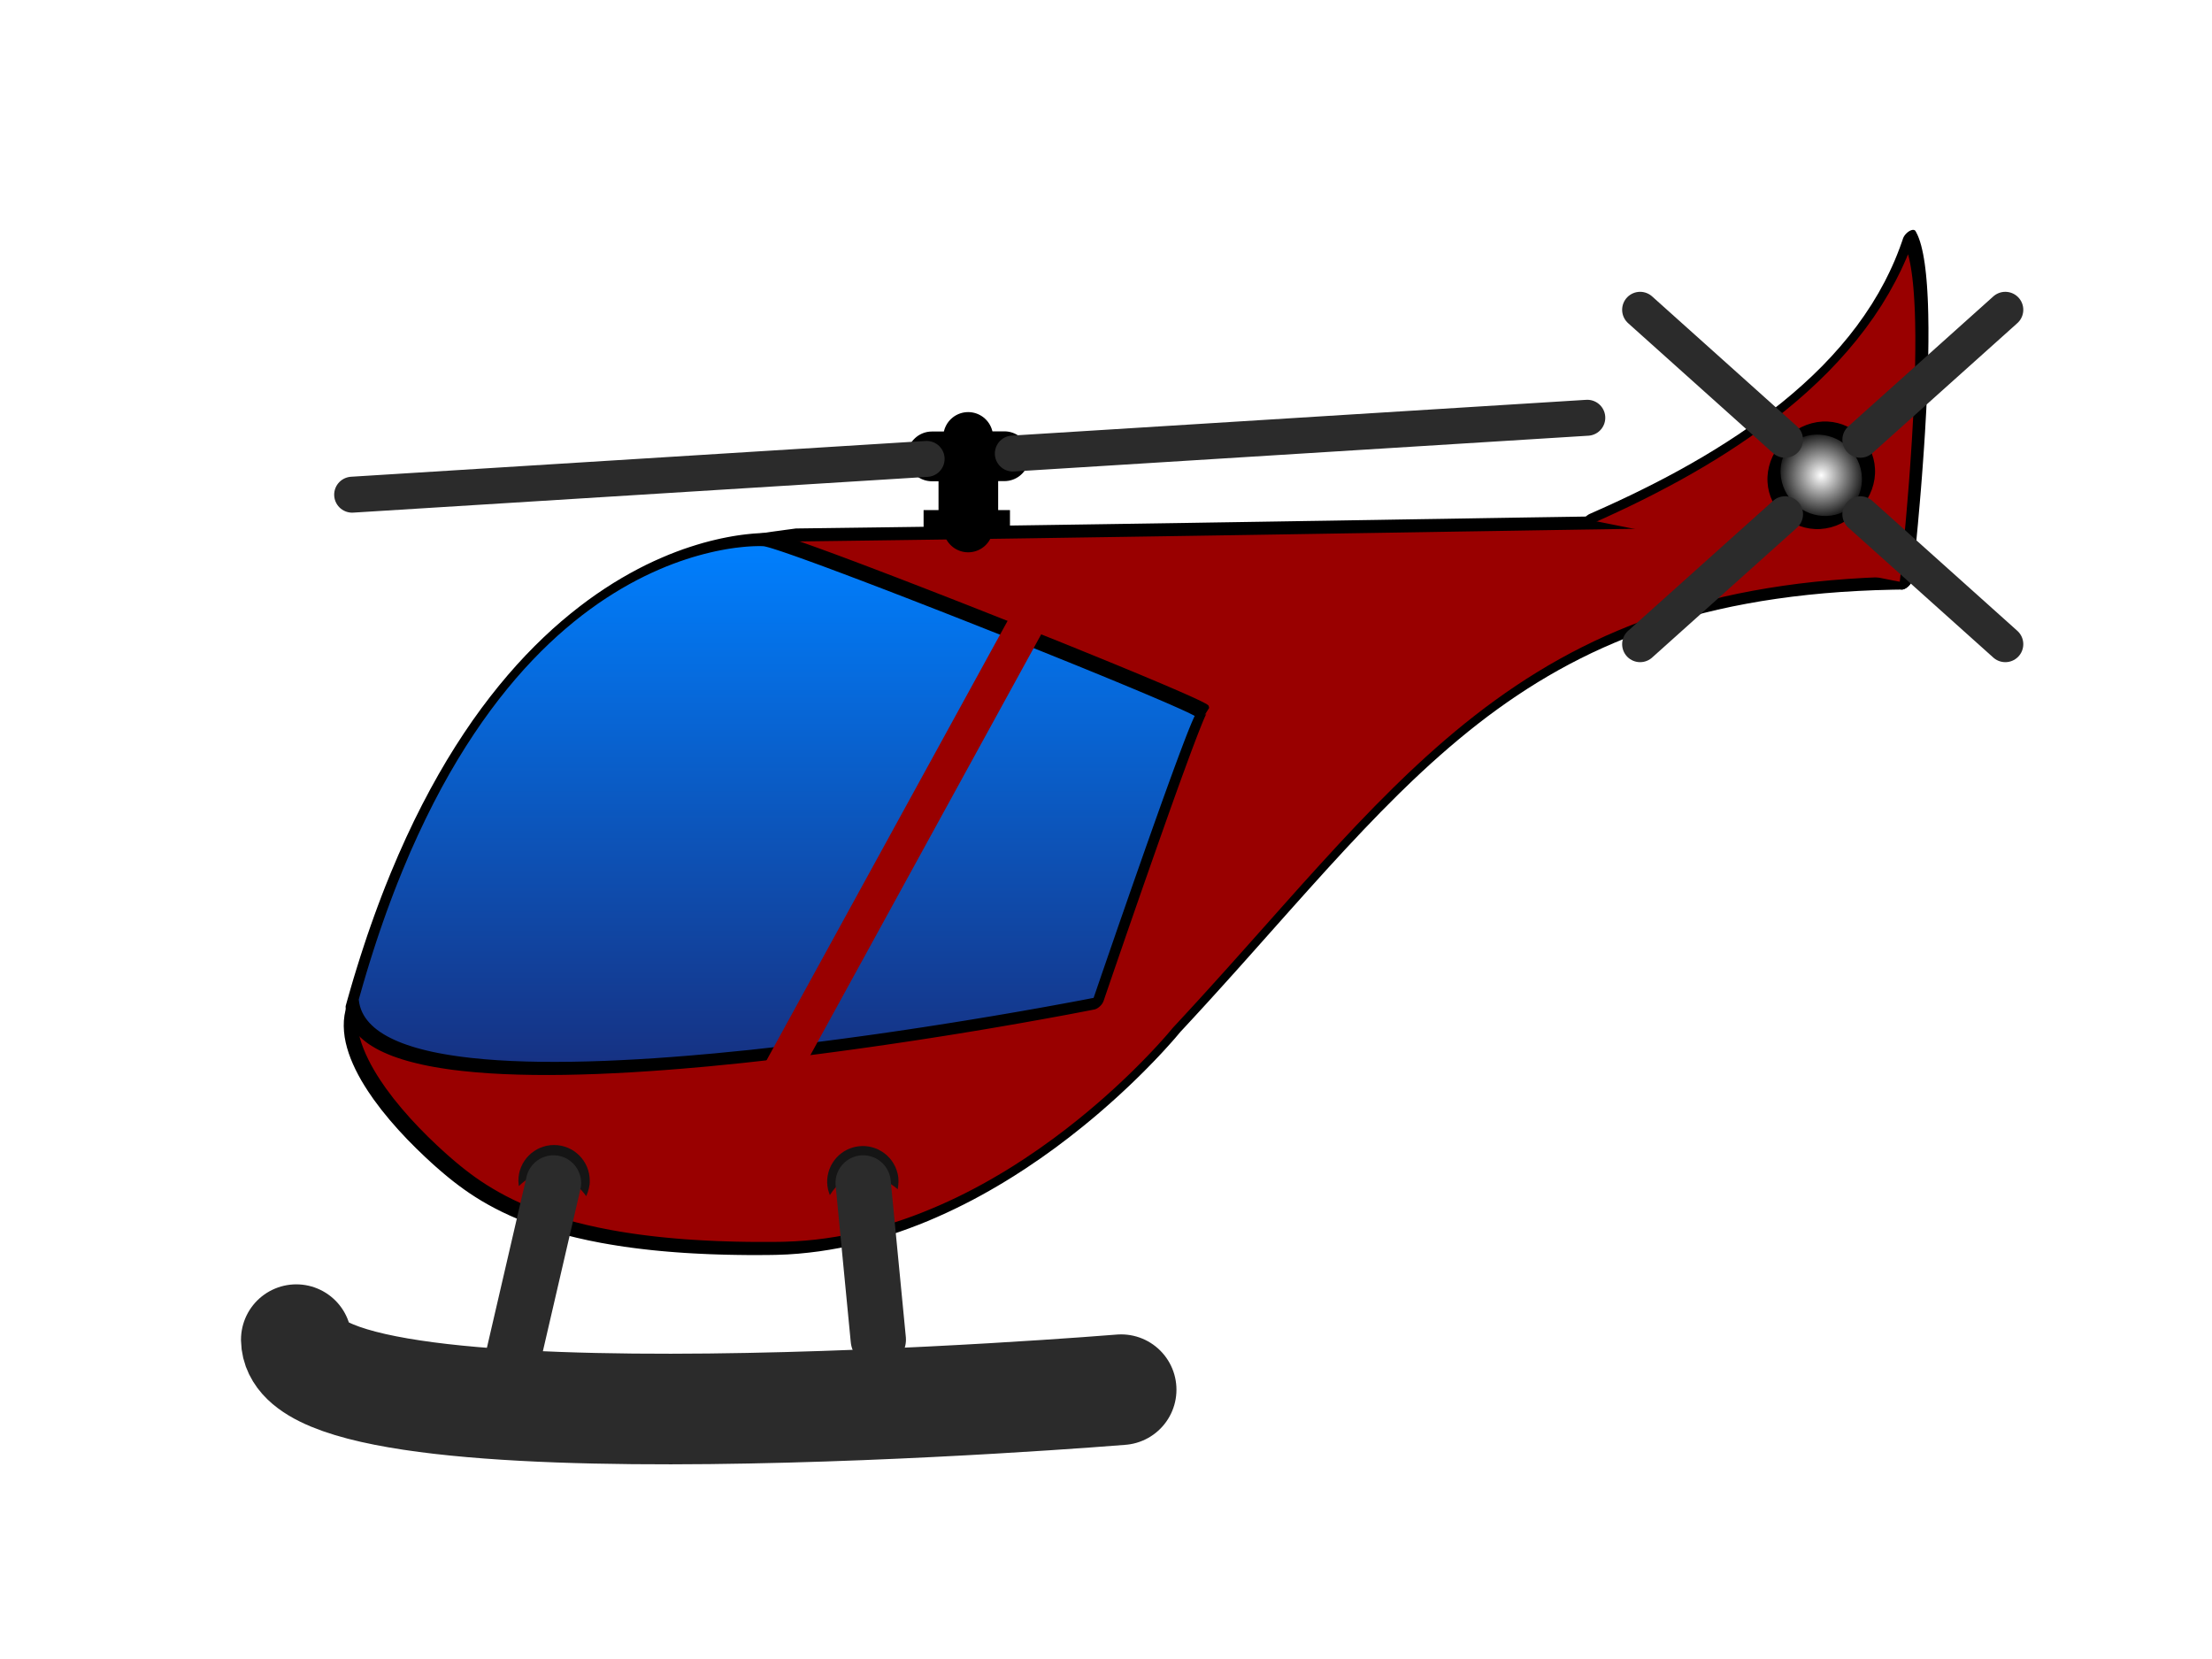 <?xml version="1.0" encoding="UTF-8" standalone="no"?>
<svg
    xmlns:inkscape="http://www.inkscape.org/namespaces/inkscape"
    xmlns:rdf="http://www.w3.org/1999/02/22-rdf-syntax-ns#"
    xmlns="http://www.w3.org/2000/svg"
    xmlns:dc="http://purl.org/dc/elements/1.1/"
    xmlns:ns1="http://sozi.baierouge.fr"
    xmlns:cc="http://web.resource.org/cc/"
    xmlns:xlink="http://www.w3.org/1999/xlink"
    xmlns:sodipodi="http://sodipodi.sourceforge.net/DTD/sodipodi-0.dtd"
    version="1.1"
    y="0"
    x="0"
    viewBox="0 0 800 600"
  >
  <g
      id="Background"
    >
    <rect
        y="0"
        x="0"
        height="600"
        fill="#FFFFFF"
        width="800"
    />
  </g
  >
  <g
      id="Layer_1"
    >
    <g
      >
      <path
          d="m690.5 188.5c1-2-189.74 2.29-404 5-30.48 4.36-112 9-159 170-5.37 18.4 17 43 33 57s41.87 31.95 120 31c82-1 145-79 145-79 83-89 123-160 263.75-161.65 0 0 0.25-20.35 1.25-22.35z"
          fill="#990000"
      />
      <path
          d="m692.84 186.77l-0.02-0.05-0.74-0.66-0.71-0.12-0.85-0.08-1.09-0.06-1.33-0.05-1.59-0.04-1.84-0.04-2.08-0.02-2.33-0.02-2.58-0.01-2.81-0.01-3.05 0.01-3.28 0.01-3.52 0.02-3.73 0.02-3.96 0.03-4.17 0.04-4.38 0.04-4.6 0.05-4.8 0.05-5.01 0.06-5.2 0.07-5.39 0.07-5.59 0.08-5.77 0.08-5.96 0.08-6.13 0.09-6.31 0.09-6.48 0.1-6.64 0.1-6.81 0.11-6.97 0.11-7.13 0.11-7.27 0.11-7.43 0.12-7.57 0.12-7.71 0.13-7.85 0.13-7.98 0.12-8.1 0.13-8.24 0.14-8.35 0.13-8.47 0.14-8.58 0.13-8.7 0.14-8.8 0.14-8.9 0.14-9 0.14-9.09 0.15-9.18 0.14-9.27 0.14-9.36 0.14-9.43 0.14-14.28 0.21-19.29 0.28-19.53 0.28-19.75 0.27-19.93 0.26-10.03 0.13c-0.07 0-0.14 0.01-0.22 0.02l-0.72 0.1-1.5 0.2-1.57 0.21-1.64 0.23-1.72 0.23-1.79 0.25-1.85 0.28-1.92 0.29-1.98 0.33-2.04 0.35-2.11 0.4-2.16 0.43-2.21 0.47-2.27 0.52-2.32 0.57-2.37 0.62-2.42 0.68-2.46 0.74-2.51 0.81-2.55 0.87-2.59 0.95-2.63 1.03-2.67 1.1-2.7 1.19-2.74 1.28-2.76 1.37-2.8 1.47-2.82 1.56-2.85 1.67-2.87 1.78-2.89 1.89-2.91 2-2.93 2.12-2.93 2.25-2.95 2.37-2.96 2.49-2.96 2.63-2.96 2.76-2.96 2.9-2.96 3.04-2.95 3.19-2.94 3.33-2.93 3.47-2.92 3.63-2.9 3.78-2.89 3.94-2.86 4.1-2.84 4.26-2.82 4.43-2.8 4.6-2.77 4.77-2.73 4.95-2.71 5.13-2.68 5.32-2.65 5.5-2.6 5.69-2.58 5.89-2.53 6.09-2.49 6.29-2.45 6.5-2.41 6.71-2.36 6.92-2.32 7.14-2.26 7.36-1.12 3.77c-0.01 0.03-0.01 0.05-0.02 0.07l-0.23 0.87-0.38 1.92-0.22 1.96-0.05 1.96 0.1 1.96 0.23 1.96 0.37 1.96 0.5 1.97 0.61 1.97 0.72 1.97 0.83 1.98 0.92 1.97 1.01 1.97 1.09 1.96 1.18 1.95 1.24 1.94 1.98 2.89 2.84 3.79 3.01 3.69 3.14 3.58 3.21 3.44 3.24 3.27 3.21 3.09 2.36 2.18 1.54 1.38 0.76 0.66c0 0.01 0.01 0.01 0.01 0.01l0.75 0.66 1.57 1.33 1.64 1.36 1.72 1.37 1.81 1.38 1.9 1.39 2 1.39 2.11 1.38 2.23 1.38 2.36 1.36 2.48 1.34 2.63 1.33 2.78 1.3 2.93 1.27 3.09 1.24 3.27 1.19 3.44 1.16 3.63 1.11 3.82 1.06 4.03 1 4.24 0.95 4.45 0.88 3.49 0.61 2.4 0.39 2.45 0.38 2.51 0.35 2.58 0.33 2.63 0.31 2.7 0.3 2.76 0.27 2.83 0.25 2.89 0.23 2.96 0.21 3.02 0.18 3.1 0.16 3.16 0.14 3.23 0.11 3.31 0.09 3.37 0.06 3.45 0.04 3.52 0.01 3.6-0.02 1.83-0.02h0.02l1.91-0.04 3.86-0.15 3.83-0.27 3.81-0.38 3.77-0.47 3.75-0.58 3.71-0.66 3.68-0.76 3.64-0.85 3.61-0.93 3.58-1.02 3.54-1.09 3.49-1.16 3.46-1.24 3.42-1.3 3.38-1.36 3.33-1.43 3.29-1.48 3.24-1.53 3.2-1.58 3.15-1.62 3.1-1.67 3.04-1.7 3-1.74 2.95-1.77 2.89-1.79 4.23-2.73 5.44-3.69 5.22-3.74 4.98-3.76 4.73-3.74 3.39-2.78 2.18-1.84 2.1-1.81 2.04-1.79 1.96-1.75 1.9-1.73 1.82-1.69 1.76-1.65 1.68-1.61 1.6-1.56 1.54-1.52 1.45-1.46 1.38-1.41 1.3-1.34 1.22-1.28 1.15-1.22 1.06-1.14 0.98-1.08 0.9-0.99 0.81-0.91 0.73-0.83 0.65-0.73 0.55-0.65 0.47-0.55 0.38-0.46 0.3-0.35 0.2-0.24 0.11-0.13 0.02-0.04-0.26 0.3 1.94-2.08 3.84-4.16 3.79-4.13 3.73-4.11 3.68-4.07 3.63-4.03 5.35-5.99 6.99-7.86 6.85-7.7 6.74-7.53 6.64-7.35 6.58-7.16 6.54-6.97 6.52-6.76 6.53-6.54 4.91-4.75 3.28-3.08 3.31-3.04 3.34-2.98 3.35-2.92 3.39-2.86 3.41-2.8 3.45-2.73 3.48-2.67 3.53-2.6 3.57-2.54 3.62-2.47 3.68-2.41 3.73-2.34 3.79-2.27 3.85-2.2 3.92-2.13 4-2.06 4.06-1.99 4.15-1.91 4.23-1.84 4.32-1.77 4.4-1.69 4.5-1.61 4.59-1.53 4.7-1.45 4.79-1.36 4.91-1.29 5.01-1.2 5.12-1.11 5.24-1.02 5.36-0.94 5.48-0.84 5.61-0.76 5.73-0.66 5.87-0.57 6-0.47 6.14-0.37 6.28-0.28 6.43-0.18 3.26-0.05c1.06-0.01 2.54-1.09 3.31-2.4 0.3-0.49 0.46-0.97 0.46-1.37v-0.02-0.11l0.01-0.22v-0.33l0.01-0.42 0.01-0.5 0.01-0.91 0.03-1.45 0.04-1.67 0.05-1.83 0.06-1.94 0.11-2.99 0.13-2.91 0.11-1.79 0.12-1.62 0.1-1.04 0.07-0.6 0.07-0.52 0.07-0.42 0.07-0.28 0.03-0.09-0.07 0.23c0.55-1.29 0.04-2.11-1.15-1.84-1.18 0.27-2.59 1.52-3.15 2.8l-0.17 0.44-0.14 0.5-0.11 0.49-0.09 0.54-0.08 0.61-0.08 0.67-0.1 1.11-0.13 1.67-0.11 1.83-0.13 2.95-0.11 3.01-0.06 1.95-0.05 1.85-0.04 1.67-0.03 1.46-0.02 0.91v0.51l-0.01 0.42-0.01 0.33v0.22 0.12 0.02l3.77-3.78-3.3 0.05-6.48 0.18-6.34 0.28-6.2 0.38-6.06 0.48-5.94 0.57-5.81 0.67-5.68 0.77-5.56 0.86-5.45 0.95-5.33 1.04-5.22 1.13-5.12 1.23-5.01 1.31-4.91 1.4-4.82 1.49-4.72 1.58-4.63 1.66-4.54 1.74-4.46 1.83-4.38 1.9-4.3 1.99-4.23 2.07-4.15 2.14-4.09 2.23-4.02 2.29-3.95 2.38-3.9 2.44-3.83 2.52-3.79 2.58-3.73 2.66-3.68 2.71-3.63 2.79-3.59 2.84-3.55 2.91-3.51 2.97-3.48 3.03-3.45 3.08-3.41 3.14-3.41 3.2-5.06 4.9-6.67 6.68-6.64 6.88-6.62 7.06-6.64 7.24-6.69 7.39-6.75 7.56-6.85 7.7-6.98 7.83-5.33 5.97-3.61 4.01-3.65 4.04-3.7 4.07-3.76 4.1-3.81 4.13-1.94 2.09c-0.09 0.09-0.18 0.19-0.26 0.3v-0.01l-0.07 0.09-0.17 0.2-0.25 0.31-0.34 0.4-0.43 0.5-0.51 0.6-0.6 0.69-0.68 0.77-0.77 0.86-0.85 0.93-0.92 1.02-1.01 1.08-1.09 1.16-1.16 1.22-1.24 1.28-1.32 1.34-1.39 1.4-1.46 1.45-1.54 1.5-1.61 1.54-1.68 1.58-1.74 1.62-1.82 1.65-1.88 1.69-1.95 1.71-2.02 1.73-2.07 1.75-3.22 2.65-4.53 3.58-4.77 3.6-5 3.59-5.24 3.56-4.08 2.64-2.77 1.72-2.83 1.69-2.87 1.67-2.93 1.64-2.97 1.6-3.02 1.56-3.07 1.52-3.12 1.47-3.16 1.42-3.21 1.37-3.25 1.32-3.29 1.26-3.33 1.19-3.38 1.12-3.42 1.06-3.45 0.98-3.5 0.9-3.53 0.83-3.57 0.73-3.6 0.65-3.64 0.56-3.67 0.47-3.71 0.36-3.74 0.26-3.78 0.16-1.92 0.04h0.02l-1.82 0.02-3.57 0.01h-3.5l-3.42-0.04-3.36-0.06-3.28-0.09-3.21-0.11-3.13-0.14-3.07-0.16-3-0.18-2.94-0.2-2.86-0.23-2.8-0.25-2.74-0.27-2.67-0.29-2.61-0.31-2.55-0.33-2.49-0.35-2.43-0.37-2.37-0.38-3.44-0.61-4.4-0.87-4.19-0.93-3.97-0.99-3.77-1.05-3.58-1.09-3.4-1.14-3.22-1.18-3.04-1.21-2.89-1.25-2.73-1.28-2.58-1.3-2.45-1.33-2.31-1.34-2.2-1.35-2.08-1.36-1.97-1.36-1.87-1.37-1.78-1.36-1.7-1.36-1.62-1.34-1.56-1.33-0.76-0.66 0.01 0.01-0.75-0.66-1.53-1.37-2.34-2.16-3.18-3.05-3.21-3.25-3.18-3.4-3.1-3.54-2.98-3.64-2.8-3.74-1.95-2.84-1.22-1.9-1.15-1.92-1.07-1.91-0.98-1.91-0.89-1.9-0.8-1.9-0.69-1.88-0.58-1.87-0.47-1.84-0.34-1.81-0.22-1.78-0.1-1.73 0.04-1.68 0.16-1.61 0.31-1.6 0.23-0.87-0.02 0.07 1.1-3.72 2.24-7.28 2.28-7.05 2.33-6.83 2.38-6.61 2.41-6.4 2.45-6.18 2.48-5.97 2.52-5.77 2.55-5.57 2.58-5.37 2.6-5.17 2.63-4.98 2.65-4.8 2.67-4.6 2.69-4.43 2.7-4.25 2.72-4.08 2.72-3.91 2.74-3.74 2.74-3.58 2.75-3.42 2.75-3.27 2.76-3.12 2.75-2.97 2.75-2.84 2.76-2.7 2.74-2.56 2.74-2.44 2.74-2.32 2.73-2.2 2.72-2.08 2.71-1.97 2.71-1.87 2.69-1.76 2.67-1.66 2.66-1.56 2.65-1.47 2.62-1.38 2.61-1.29 2.58-1.21 2.56-1.13 2.53-1.05 2.5-0.98 2.48-0.9 2.44-0.84 2.41-0.78 2.37-0.71 2.33-0.66 2.29-0.6 2.24-0.55 2.2-0.5 2.16-0.46 2.1-0.42 2.06-0.39 2-0.35 1.94-0.32 1.89-0.29 1.83-0.27 1.77-0.25 1.71-0.23 1.65-0.22 1.58-0.22 1.51-0.2 0.72-0.11-0.22 0.02 10.02-0.13 19.94-0.26 19.74-0.27 19.54-0.27 19.29-0.28 14.28-0.22 9.43-0.14 9.36-0.14 9.27-0.14 9.18-0.14 9.09-0.14 9-0.14 8.91-0.14 8.79-0.14 8.7-0.14 8.58-0.14 8.48-0.14 8.35-0.13 8.23-0.13 8.11-0.13 7.98-0.13 7.84-0.13 7.71-0.12 7.57-0.12 7.43-0.12 7.27-0.12 7.13-0.11 6.97-0.11 6.81-0.1 6.64-0.11 6.48-0.09 6.31-0.1 6.13-0.09 5.96-0.08 5.77-0.08 5.58-0.08 5.39-0.07 5.2-0.06 5-0.06 4.8-0.06 4.6-0.05 4.38-0.04 4.17-0.04 3.95-0.03 3.73-0.02 3.51-0.02 3.28-0.01h3.04 2.8l2.57 0.01 2.31 0.02 2.07 0.03 1.81 0.03 1.56 0.04 1.28 0.05 1.01 0.05 0.7 0.06 0.3 0.03-0.28-0.5 0.01 0.05c0.23 0.9 1.46 0.85 2.75-0.11 1.29-0.95 2.15-2.46 1.93-3.35"
          fill="#000000"
      />
    </g
    >
  </g
  >
  <g
      id="Layer_1_Copy"
      display="none"
    >
    <g
      >
      <path
          d="m484.17 307.83s-22.37 24.47-22.37 24.47-24.04 26.94-36.3 40.2c0 0-63 78-145 79-78.13 0.95-104-17-120-31s-29.85-38.09-33-57c17.12-40.57 36.03-81.29 63.84-115.81 16.71-20.75 37.24-39.19 62.86-47.86 9.54-3.23 19.42-4.62 29.36-5.93 0.98-0.13 1.95-0.37 2.94-0.4 6.67-0.19 13.34-0.17 20.01-0.26 13.17-0.18 26.33-0.35 39.49-0.54 37.32-0.52 19.02-1 19.77-0.95 109.73 7.42 118.4 116.08 118.4 116.08z"
          fill="#FFFFFF"
      />
      <path
          d="m482.92 306.97l-0.02 0.01-0.12 0.14-0.25 0.27-0.35 0.39-0.46 0.5-0.55 0.6-0.64 0.7-0.72 0.79-0.78 0.86-0.85 0.92-0.9 0.99-0.95 1.03-1.48 1.63-2.06 2.25-2.1 2.29-2.06 2.26-1.48 1.62-0.95 1.04-0.9 0.98-0.84 0.93-0.79 0.86-0.72 0.78-0.64 0.7-0.55 0.6-0.46 0.5-0.35 0.39-0.25 0.27-0.12 0.14-0.02 0.02-0.05 0.05-0.01 0.02-0.14 0.15-0.27 0.3-0.39 0.44-0.51 0.57-0.62 0.7-0.73 0.81-0.82 0.92-0.92 1.03-1 1.11-1.08 1.21-1.15 1.28-1.22 1.36-1.28 1.42-1.33 1.48-1.37 1.53-2.13 2.37-2.94 3.27-3.01 3.33-3.02 3.34-2.97 3.29-2.18 2.39-1.4 1.55-1.37 1.5-1.32 1.44-1.27 1.38-1.21 1.32-0.58 0.62c-0.08 0.09-0.17 0.19-0.24 0.29l-0.01 0.01-0.08 0.1-0.17 0.2-0.25 0.3-0.34 0.4-0.43 0.51-0.51 0.59-0.6 0.69-0.69 0.78-0.76 0.85-0.85 0.94-0.93 1.01-1.01 1.09-1.08 1.16-1.17 1.22-1.24 1.29-1.32 1.34-1.39 1.4-1.47 1.44-1.53 1.5-1.61 1.54-1.68 1.59-1.75 1.62-1.82 1.65-1.89 1.69-1.95 1.71-2.01 1.73-2.09 1.76-3.24 2.67-4.55 3.59-4.78 3.6-5 3.59-5.23 3.55-4.05 2.61-2.76 1.71-2.83 1.7-2.87 1.67-2.93 1.63-2.97 1.6-3.03 1.56-3.07 1.52-3.11 1.47-3.16 1.42-3.21 1.37-3.25 1.31-3.29 1.26-3.34 1.19-3.37 1.12-3.42 1.05-3.45 0.98-3.49 0.91-3.54 0.82-3.56 0.73-3.61 0.65-3.63 0.56-3.68 0.46-3.7 0.37-3.74 0.26-3.76 0.15-1.89 0.04h0.02l-1.82 0.02-3.58 0.01h-3.5l-3.43-0.04-3.35-0.06-3.28-0.09-3.21-0.11-3.14-0.14-3.06-0.16-3.01-0.18-2.93-0.2-2.86-0.23-2.81-0.25-2.73-0.27-2.68-0.29-2.61-0.31-2.55-0.33-2.48-0.35-2.43-0.37-2.37-0.38-3.45-0.61-4.41-0.87-4.18-0.94-3.98-0.99-3.77-1.04-3.58-1.1-3.39-1.14-3.22-1.18-3.05-1.21-2.88-1.25-2.73-1.28-2.58-1.31-2.45-1.32-2.31-1.34-2.2-1.35-2.07-1.36-1.97-1.37-1.87-1.36-1.78-1.36-1.7-1.36-1.62-1.34-1.55-1.32-0.76-0.66 0.01 0.01-1.49-1.34-2.92-2.83-2.85-3.03-2.77-3.21-2.68-3.36-2.57-3.51-2.46-3.62-2.32-3.7-2.18-3.78-2.03-3.82-1.85-3.84-1.68-3.84-1.48-3.82-1.27-3.77-0.81-2.78-0.47-1.82-0.4-1.79-0.36-1.77-0.15-0.87-0.19 1.14 3.23-7.6 4.94-11.37 3.37-7.54 3.44-7.52 3.53-7.46 3.63-7.42 3.73-7.35 3.85-7.27 3.97-7.2 4.11-7.1 4.25-6.99 4.41-6.89 3.4-5.07 2.31-3.33 2.37-3.31 2.41-3.28 2.46-3.25 2.51-3.2 1.25-1.58-0.03 0.04 1.58-1.94 3.16-3.75 3.23-3.66 3.31-3.57 3.4-3.47 3.48-3.37 3.58-3.24 3.66-3.12 3.76-2.98 3.85-2.84 3.96-2.68 4.06-2.53 3.09-1.77 2.1-1.12 2.14-1.09 2.18-1.04 2.2-0.99 2.23-0.95 2.27-0.89 2.3-0.84 1.14-0.39-0.05 0.01 1.79-0.58 3.52-1.02 3.54-0.88 3.58-0.77 3.62-0.68 3.65-0.6 5.53-0.8 3.7-0.49c0.02-0.01 0.03-0.01 0.04-0.01l0.74-0.11 1.47-0.23 0.59-0.04h-0.09l5-0.11 9.99-0.1 5-0.05h0.01l19.75-0.26 19.74-0.28 0.86-0.01 1.67-0.02 1.59-0.03 1.52-0.02 2.13-0.04 2.58-0.05 2.31-0.04 2.05-0.05 1.79-0.05 1.56-0.04 1.34-0.05 1.12-0.04 0.94-0.04 0.76-0.04 0.59-0.04 0.46-0.05 0.35-0.04 0.37-0.08 1.99-1.2 0.87-3.45-0.52-0.13-0.66-0.06-0.76-0.05-0.79-0.03-0.72-0.03-0.54-0.01h-0.24-0.13l-2.88 4.74h0.03l2.55 0.19 4.97 0.49 4.81 0.63 4.67 0.77 4.53 0.89 4.4 1.02 4.26 1.15 4.12 1.25 4 1.37 3.87 1.48 3.74 1.58 3.61 1.68 3.49 1.76 3.38 1.86 3.25 1.94 3.14 2.02 3.02 2.09 2.91 2.16 2.81 2.22 2.69 2.28 2.59 2.34 2.48 2.39 2.39 2.43 2.28 2.47 2.18 2.51 2.09 2.54 2 2.56 1.9 2.58 1.82 2.61 1.73 2.61 1.64 2.62 1.56 2.62 1.48 2.61 1.4 2.61 1.33 2.6 1.25 2.58 1.18 2.56 1.1 2.53 1.04 2.5 0.98 2.46 0.9 2.42 0.85 2.38 0.79 2.33 0.72 2.27 0.68 2.2 0.62 2.15 0.56 2.07 0.52 2 0.47 1.92 0.43 1.83 0.38 1.75 0.34 1.64 0.3 1.56 0.27 1.44 0.23 1.34 0.2 1.23 0.16 1.11 0.14 0.98 0.12 0.86 0.08 0.72 0.07 0.59 0.05 0.45 0.03 0.29 0.01 0.15v0.01c0.08 1 1.21 1.12 2.52 0.27 1.3-0.85 2.3-2.35 2.21-3.34v-0.03l-0.01-0.17-0.03-0.32-0.05-0.46-0.07-0.62-0.09-0.74-0.12-0.88-0.14-1.01-0.17-1.13-0.21-1.25-0.23-1.36-0.27-1.48-0.31-1.57-0.34-1.68-0.39-1.77-0.43-1.86-0.48-1.94-0.53-2.03-0.57-2.1-0.63-2.17-0.68-2.24-0.74-2.29-0.79-2.36-0.86-2.4-0.92-2.45-0.98-2.49-1.05-2.53-1.12-2.57-1.2-2.58-1.26-2.62-1.34-2.62-1.42-2.65-1.5-2.65-1.58-2.65-1.66-2.65-1.76-2.64-1.84-2.64-1.92-2.61-2.03-2.6-2.11-2.57-2.22-2.54-2.31-2.5-2.42-2.47-2.51-2.41-2.63-2.37-2.73-2.32-2.84-2.25-2.96-2.19-3.06-2.12-3.19-2.05-3.3-1.96-3.42-1.89-3.55-1.79-3.67-1.7-3.8-1.6-3.93-1.5-4.05-1.39-4.2-1.28-4.32-1.16-4.47-1.03-4.6-0.91-4.75-0.78-4.89-0.64-5.03-0.49-2.55-0.2h0.02l-2.92 4.74h-0.06 0.2l0.51 0.01 0.69 0.03 0.75 0.03 0.67 0.04 0.47 0.04v-0.04l1-3.38 1.92-1.14h0.07l-0.2 0.03-0.38 0.03-0.55 0.04-0.73 0.04-0.91 0.04-1.11 0.04-1.32 0.05-1.55 0.04-1.79 0.05-2.04 0.04-2.3 0.05-2.58 0.05-2.12 0.03-1.52 0.03-1.58 0.02-1.67 0.03-0.87 0.01-19.74 0.27-19.75 0.27h0.01l-5 0.05-10.03 0.1-5 0.11h-0.09l-0.89 0.08-1.46 0.23-0.74 0.11 0.04-0.01-3.74 0.51-5.61 0.81-3.74 0.61-3.74 0.7-3.74 0.81-3.73 0.93-3.69 1.08-1.8 0.58c-0.01 0.01-0.03 0.01-0.04 0.02l-1.26 0.43-2.44 0.9-2.42 0.95-2.39 1.02-2.37 1.07-2.34 1.12-2.31 1.17-2.3 1.24-3.39 1.95-4.4 2.74-4.29 2.92-4.18 3.08-4.06 3.24-3.95 3.37-3.83 3.49-3.73 3.6-3.61 3.7-3.51 3.79-3.41 3.87-3.28 3.9-1.58 1.94c-0.01 0.01-0.02 0.02-0.03 0.04l-1.34 1.67-2.6 3.33-2.56 3.37-2.5 3.4-2.44 3.43-2.41 3.48-3.52 5.25-4.53 7.07-4.35 7.17-4.19 7.26-4.05 7.33-3.91 7.4-3.79 7.45-3.67 7.51-3.57 7.55-3.48 7.58-3.39 7.61-4.97 11.42-3.23 7.61c-0.18 0.43-0.25 0.82-0.19 1.14l0.16 0.91 0.36 1.84 0.43 1.85 0.48 1.89 0.83 2.85 1.3 3.85 1.51 3.88 1.7 3.9 1.89 3.9 2.05 3.88 2.21 3.82 2.35 3.76 2.49 3.66 2.61 3.55 2.72 3.41 2.81 3.26 2.9 3.08 2.96 2.87 1.5 1.34 0.01 0.01 0.76 0.66 1.57 1.34 1.64 1.36 1.72 1.37 1.81 1.39 1.9 1.38 2.01 1.39 2.11 1.38 2.23 1.38 2.36 1.36 2.49 1.35 2.62 1.32 2.78 1.3 2.93 1.27 3.1 1.23 3.26 1.2 3.45 1.16 3.63 1.11 3.82 1.05 4.03 1.01 4.23 0.94 4.45 0.88 3.48 0.62 2.4 0.39 2.45 0.37 2.52 0.35 2.57 0.33 2.64 0.32 2.7 0.29 2.76 0.27 2.82 0.25 2.9 0.23 2.95 0.21 3.03 0.18 3.09 0.16 3.16 0.14 3.23 0.11 3.31 0.09 3.37 0.06 3.45 0.04 3.53 0.01 3.59-0.02 1.82-0.02h0.02l1.95-0.04 3.86-0.16 3.84-0.27 3.81-0.37 3.77-0.48 3.75-0.57 3.71-0.67 3.68-0.77 3.65-0.85 3.61-0.93 3.58-1.02 3.54-1.09 3.5-1.16 3.46-1.24 3.41-1.3 3.38-1.37 3.33-1.42 3.29-1.48 3.24-1.54 3.2-1.58 3.15-1.62 3.1-1.67 3.05-1.71 2.99-1.74 2.95-1.76 2.91-1.81 4.25-2.74 5.45-3.71 5.21-3.74 4.98-3.76 4.71-3.73 3.36-2.76 2.17-1.83 2.11-1.81 2.03-1.78 1.96-1.76 1.9-1.72 1.82-1.69 1.75-1.66 1.68-1.6 1.61-1.57 1.53-1.51 1.45-1.46 1.38-1.41 1.3-1.34 1.22-1.29 1.14-1.21 1.07-1.14 0.98-1.07 0.89-1 0.81-0.91 0.73-0.82 0.65-0.74 0.55-0.65 0.47-0.55 0.38-0.45 0.3-0.35 0.2-0.24 0.1-0.13 0.01-0.02-0.24 0.29 0.59-0.64 1.22-1.33 1.28-1.39 1.33-1.46 1.37-1.51 1.42-1.55 2.18-2.41 2.99-3.29 3.03-3.35 3.01-3.34 2.95-3.27 2.13-2.38 1.38-1.53 1.33-1.48 1.28-1.43 1.22-1.36 1.15-1.29 1.08-1.2 1-1.12 0.92-1.03 0.83-0.92 0.72-0.81 0.63-0.7 0.51-0.57 0.39-0.44 0.27-0.31 0.14-0.15 0.02-0.02-0.05 0.05 0.02-0.02 0.12-0.13 0.25-0.27 0.36-0.39 0.45-0.5 0.55-0.61 0.64-0.7 0.72-0.78 0.79-0.86 0.84-0.92 0.9-0.99 0.95-1.03 1.48-1.63 2.06-2.25 2.1-2.29 2.06-2.26 1.48-1.62 0.95-1.04 0.9-0.98 0.85-0.93 0.78-0.86 0.72-0.78 0.64-0.7 0.55-0.6 0.46-0.5 0.35-0.4 0.25-0.26 0.13-0.14 0.01-0.02c1.12-1.22 1.46-2.6 0.77-3.08-0.68-0.47-2.15 0.13-3.26 1.35"
          fill="#000000"
      />
    </g
    >
    <path
        d="m126.08 365.87h0.01 0.1 0.19 0.29 0.38 0.48 0.56 0.65 0.74 0.83 0.91 0.99 1.07 1.16 1.23 1.31 2.1 3.05 3.33 3.6 3.84 4.09 4.32 4.53 4.74 4.93 5.11 5.27 5.43 5.57 5.7 5.81 5.93 6.01 9.17 12.43 12.58 12.63 12.58 12.43 9.17 6.01 5.92 5.82 5.7 5.57 5.43 5.27 5.11 4.93 4.73 4.54 4.32 4.08 3.85 3.6 3.33 3.05 2.1 1.31 1.23 1.15 1.08 0.99 0.91 0.82 0.74 0.66 0.56 0.48 0.38 0.29 0.19 0.1 0.01c1.05 0 2.54-1.06 3.32-2.37 0.15-0.25 0.27-0.49 0.35-0.73v-0.02l0.06-0.15 0.1-0.29 0.15-0.44 0.19-0.57 0.24-0.7 0.28-0.83 0.33-0.95 0.37-1.06 0.4-1.18 0.44-1.29 0.48-1.39 0.51-1.49 0.54-1.58 0.57-1.67 0.61-1.75 0.63-1.83 0.66-1.9 0.68-1.98 0.7-2.04 1.1-3.17 1.53-4.41 1.59-4.59 1.64-4.72 2.54-7.25 3.43-9.8 2.58-7.27 1.68-4.74 1.65-4.62 1.6-4.44 1.16-3.21 0.76-2.06 0.73-2 0.71-1.93 0.69-1.85 0.66-1.78 0.64-1.7 0.61-1.61 0.58-1.52 0.55-1.42 0.52-1.31 0.48-1.21 0.45-1.1 0.41-0.97 0.36-0.84 0.32-0.71 0.26-0.55 0.2-0.37 0.08-0.12-0.21 0.33-0.95 0.96 0.12-0.09 0.02-0.02 1.74-2.74-0.25-0.93-0.43-0.38-0.56-0.37-0.72-0.43-0.89-0.49-1.07-0.56-1.23-0.63-1.4-0.7-1.56-0.77-1.7-0.83-1.86-0.89-1.99-0.95-2.13-1-2.25-1.05-2.37-1.11-2.49-1.15-2.6-1.19-2.69-1.23-2.79-1.27-2.88-1.3-2.96-1.34-3.04-1.37-3.1-1.39-4.77-2.13-6.54-2.91-6.7-2.96-6.81-2.99-6.85-2.99-6.86-2.98-6.81-2.95-6.71-2.88-4.94-2.11-3.22-1.37-3.18-1.35-3.11-1.31-3.05-1.28-2.97-1.25-2.89-1.2-2.81-1.16-2.71-1.12-2.61-1.07-2.51-1.01-2.39-0.97-2.27-0.91-2.15-0.84-2.01-0.79-1.88-0.72-1.73-0.65-1.58-0.58-1.43-0.51-1.26-0.43-1.1-0.35-0.92-0.27-0.76-0.19-0.6-0.11-0.33-0.03c-1.01-0.06-2.5 0.95-3.34 2.26-0.83 1.31-0.69 2.42 0.32 2.48l0.05-0.01 0.45 0.08 0.67 0.17 0.88 0.25 1.06 0.35 1.24 0.42 1.41 0.5 1.57 0.58 1.72 0.65 1.87 0.71 2 0.78 2.14 0.85 2.27 0.9 2.39 0.96 2.5 1.02 2.61 1.07 2.7 1.11 2.81 1.16 2.89 1.2 2.96 1.25 3.05 1.28 3.11 1.31 3.18 1.35 3.22 1.37 4.93 2.11 6.71 2.88 6.8 2.94 6.86 2.98 6.86 2.99 6.8 2.99 6.69 2.96 6.54 2.9 4.77 2.13 3.1 1.4 3.03 1.36 2.96 1.34 2.88 1.3 2.78 1.27 2.7 1.23 2.59 1.19 2.48 1.15 2.37 1.1 2.25 1.05 2.12 1 1.99 0.94 1.85 0.89 1.7 0.83 1.54 0.76 1.39 0.69 1.21 0.62 1.04 0.56 0.86 0.47 0.65 0.38 0.43 0.28 0.16 0.09-0.07-0.68 1.73-2.63-0.02 0.02 0.12-0.09-1.09 1.06-0.54 0.76-0.34 0.58-0.32 0.62-0.33 0.7-0.37 0.81-0.39 0.92-0.44 1.03-0.46 1.14-0.5 1.24-0.52 1.35-0.56 1.44-0.59 1.54-0.62 1.63-0.65 1.71-0.66 1.79-0.7 1.87-0.71 1.94-0.74 2.01-0.75 2.08-1.17 3.21-1.6 4.46-1.66 4.62-1.69 4.75-2.57 7.29-3.45 9.81-2.53 7.26-1.65 4.72-1.59 4.59-1.53 4.42-1.1 3.17-0.7 2.04-0.68 1.98-0.66 1.9-0.63 1.84-0.61 1.75-0.57 1.67-0.54 1.58-0.52 1.49-0.47 1.39-0.44 1.29-0.41 1.18-0.37 1.06-0.32 0.95-0.28 0.83-0.24 0.71-0.2 0.57-0.15 0.43-0.1 0.3-0.05 0.15-0.01 0.02 3.67-3.1h-0.01-0.1-0.19-0.29-0.39-0.47-0.57-0.65-0.74-0.82-0.91-1-1.07-1.15-1.23-1.31-2.1-3.05-3.33-3.6-3.85-4.09-4.32-4.53-4.74-4.92-5.11-5.28-5.42-5.57-5.7-5.82-5.92-6.01-9.17-12.43-12.58-12.63-12.58-12.43-9.17-6.02-5.92-5.81-5.7-5.57-5.43-5.28-5.1-4.93-4.74-4.53-4.32-4.09-3.85-3.59-3.33-3.06-2.1-1.3-1.24-1.15-1.07-0.99-0.91-0.83-0.74-0.65-0.57-0.47-0.38-0.29-0.2-0.09-0.02c-1.04 0-2.53 1.06-3.32 2.37-0.78 1.31-0.57 2.37 0.48 2.37"
        fill="#000000"
    />
  </g
  >
  <g
      id="Layer_2"
    >
    <g
      >
      <path
          d="m277.5 195.17c7 0 159.95 60.84 157.41 62.21-2.55 1.37-38.03 105.37-38.03 105.37s-265.65 53.25-269.52 0c48.14-174.25 150.14-167.58 150.14-167.58z"
          fill="url(#Gradient_1)"
      />
      <path
          d="m275.99 197.54l0.19 0.01 0.41 0.07 0.67 0.16 0.9 0.24 1.11 0.33 1.29 0.41 1.48 0.48 1.64 0.55 1.82 0.63 1.96 0.68 2.12 0.76 2.26 0.81 2.39 0.87 2.53 0.92 2.64 0.98 2.75 1.03 2.87 1.07 2.96 1.12 3.06 1.15 3.14 1.2 3.22 1.23 3.3 1.26 3.36 1.3 3.42 1.32 5.22 2.03 7.11 2.77 7.21 2.83 7.27 2.87 7.27 2.88 7.22 2.87 7.1 2.85 6.94 2.8 5.06 2.04 3.3 1.34 3.22 1.32 3.14 1.28 3.05 1.26 2.96 1.22 2.87 1.19 2.75 1.14 2.64 1.11 2.52 1.06 2.39 1.01 2.26 0.97 2.11 0.9 1.97 0.86 1.81 0.8 1.64 0.73 1.48 0.67 1.3 0.6 1.11 0.54 0.92 0.46 0.72 0.38 0.5 0.29 0.21 0.15 0.04 0.04-0.06-0.05-0.17-0.64 1.7-2.75 0.14-0.11-0.06 0.05-1.19 1.22-0.59 0.9-0.38 0.73-0.37 0.75-0.37 0.83-0.41 0.93-0.43 1.04-0.47 1.14-0.5 1.25-0.53 1.35-0.56 1.45-0.59 1.54-0.61 1.63-0.65 1.71-0.67 1.8-0.69 1.87-0.72 1.94-0.73 2.01-0.76 2.07-1.16 3.21-1.61 4.46-1.65 4.63-1.69 4.75-2.58 7.28-3.44 9.81-2.54 7.26-1.64 4.73-1.6 4.59-1.53 4.41-1.09 3.18-0.71 2.04-0.68 1.98-0.66 1.9-0.63 1.84-0.6 1.75-0.58 1.67-0.54 1.58-0.51 1.49-0.48 1.39-0.44 1.29-0.4 1.18-0.37 1.06-0.33 0.96-0.28 0.82-0.24 0.71-0.2 0.57-0.14 0.44-0.11 0.29-0.05 0.15v0.02l3.3-3.06h-0.01l-0.1 0.02-0.19 0.04-0.28 0.05-0.38 0.08-0.46 0.09-0.56 0.11-0.64 0.12-0.73 0.14-0.81 0.16-0.9 0.17-0.97 0.19-1.06 0.2-1.13 0.21-1.22 0.23-1.28 0.24-1.36 0.25-1.44 0.27-1.5 0.27-1.58 0.29-1.64 0.3-1.7 0.31-2.69 0.48-3.79 0.67-4.04 0.71-4.26 0.73-4.47 0.76-4.67 0.77-4.87 0.8-5.04 0.81-5.21 0.82-5.36 0.83-5.5 0.83-5.64 0.83-5.74 0.83-5.86 0.81-5.95 0.81-6.03 0.79-6.09 0.77-9.25 1.12-12.46 1.39-12.52 1.24-9.37 0.82-6.21 0.49-6.17 0.44-6.12 0.38-6.05 0.32-5.98 0.27-5.89 0.19-5.79 0.12-5.68 0.05-5.55-0.02-5.41-0.11-5.27-0.19-5.1-0.28-4.93-0.37-4.74-0.47-3.42-0.41-2.21-0.31-2.17-0.33-2.11-0.36-2.05-0.38-2-0.41-1.94-0.44-1.87-0.47-1.81-0.49-1.75-0.53-1.68-0.55-1.62-0.58-1.54-0.61-1.48-0.64-1.4-0.67-1.33-0.7-1.25-0.73-1.18-0.76-1.1-0.79-1.02-0.82-0.94-0.86-0.86-0.88-0.77-0.91-0.7-0.95-0.6-0.97-0.52-1-0.43-1.03-0.35-1.07-0.25-1.09-0.17-1.12-0.05-0.54-0.08 0.66 0.57-2.03 1.14-4 1.16-3.93 1.18-3.86 1.2-3.8 1.21-3.74 1.23-3.67 1.25-3.6 1.26-3.55 1.28-3.48 1.29-3.42 1.31-3.36 1.99-4.92 2.69-6.37 2.75-6.11 2.79-5.89 2.83-5.66 2.86-5.43 2.9-5.21 2.93-5 2.96-4.79 2.98-4.58 2.99-4.37 3.01-4.18 3.02-3.99 3.03-3.8 3.03-3.62 3.03-3.44 3.03-3.26 3.02-3.1 3.02-2.94 3-2.78 2.99-2.62 2.97-2.48 2.95-2.34 2.94-2.2 2.9-2.07 2.88-1.94 2.85-1.81 2.81-1.7 2.78-1.58 2.74-1.47 2.69-1.36 2.65-1.26 2.6-1.16 2.54-1.07 2.48-0.97 2.42-0.88 2.36-0.8 2.29-0.73 2.22-0.64 2.14-0.58 2.06-0.5 1.97-0.45 1.89-0.38 1.8-0.33 1.7-0.28 1.6-0.23 1.5-0.18 1.4-0.15 1.28-0.12 1.17-0.08 1.05-0.06 0.93-0.03 0.81-0.02 0.68-0.01 0.55 0.01 0.4 0.01 0.28 0.01 0.12 0.01h0.01c1.01 0.06 2.5-0.95 3.34-2.26 0.83-1.31 0.69-2.42-0.32-2.48h-0.03l-0.17-0.01-0.31-0.01-0.45-0.01-0.6-0.01-0.72 0.01-0.86 0.02-0.99 0.03-1.1 0.07-1.24 0.08-1.34 0.13-1.46 0.15-1.58 0.2-1.68 0.24-1.78 0.29-1.88 0.35-1.98 0.4-2.07 0.47-2.17 0.53-2.24 0.6-2.34 0.69-2.41 0.76-2.49 0.84-2.56 0.94-2.64 1.03-2.69 1.14-2.77 1.23-2.82 1.34-2.87 1.46-2.93 1.58-2.98 1.7-3.02 1.82-3.06 1.96-3.1 2.09-3.13 2.23-3.15 2.38-3.18 2.52-3.2 2.67-3.22 2.83-3.22 2.99-3.24 3.16-3.23 3.31-3.23 3.49-3.22 3.66-3.21 3.84-3.19 4.01-3.18 4.2-3.16 4.39-3.12 4.58-3.1 4.77-3.07 4.97-3.03 5.18-2.99 5.38-2.95 5.59-2.91 5.81-2.85 6.03-2.8 6.25-2.75 6.48-2.02 5-1.33 3.42-1.31 3.48-1.3 3.54-1.28 3.59-1.27 3.66-1.24 3.73-1.23 3.78-1.21 3.85-1.2 3.91-1.17 3.97-1.15 4.04-0.57 2.04c-0.07 0.24-0.09 0.46-0.07 0.66l0.06 0.7 0.21 1.29 0.3 1.25 0.4 1.21 0.49 1.16 0.58 1.11 0.67 1.07 0.76 1.03 0.84 0.99 0.93 0.95 1.01 0.91 1.08 0.87 1.17 0.84 1.24 0.79 1.31 0.77 1.39 0.73 1.46 0.69 1.53 0.66 1.6 0.64 1.67 0.59 1.72 0.57 1.8 0.54 1.86 0.5 1.92 0.48 1.97 0.45 2.04 0.42 2.09 0.39 2.15 0.36 2.2 0.34 2.25 0.32 3.48 0.41 4.8 0.47 4.99 0.38 5.15 0.28 5.31 0.19 5.46 0.11 5.59 0.03 5.72-0.05 5.82-0.13 5.93-0.19 6.01-0.27 6.08-0.32 6.15-0.39 6.2-0.44 6.25-0.49 9.4-0.82 12.56-1.25 12.5-1.39 9.27-1.12 6.12-0.77 6.04-0.8 5.96-0.81 5.87-0.82 5.77-0.83 5.64-0.83 5.52-0.83 5.37-0.83 5.22-0.82 5.06-0.81 4.88-0.8 4.68-0.78 4.48-0.76 4.28-0.74 4.04-0.7 3.8-0.68 2.69-0.48 1.71-0.31 1.65-0.3 1.58-0.29 1.51-0.27 1.44-0.27 1.36-0.25 1.29-0.24 1.22-0.23 1.14-0.22 1.06-0.2 0.98-0.19 0.9-0.17 0.81-0.16 0.74-0.14 0.64-0.12 0.56-0.11 0.47-0.09 0.38-0.08 0.29-0.06 0.19-0.03 0.1-0.02 0.01-0.01c0.09-0.02 0.19-0.04 0.29-0.07 1.24-0.41 2.59-1.74 3.01-2.99l0.01-0.02 0.05-0.15 0.1-0.29 0.15-0.44 0.19-0.57 0.24-0.7 0.29-0.83 0.32-0.95 0.37-1.07 0.4-1.17 0.44-1.29 0.48-1.39 0.51-1.49 0.54-1.58 0.58-1.66 0.6-1.76 0.63-1.83 0.66-1.9 0.68-1.98 0.7-2.04 1.1-3.17 1.53-4.41 1.59-4.58 1.64-4.72 2.54-7.26 3.44-9.79 2.57-7.28 1.68-4.74 1.65-4.61 1.6-4.45 1.16-3.2 0.76-2.06 0.73-2 0.71-1.93 0.69-1.86 0.66-1.78 0.64-1.69 0.61-1.61 0.58-1.52 0.55-1.41 0.52-1.32 0.48-1.2 0.44-1.09 0.4-0.96 0.36-0.83 0.31-0.68 0.23-0.5 0.13-0.27-0.16 0.19-0.85 0.8 0.06-0.05c0.05-0.04 0.1-0.08 0.15-0.11l1.74-2.79-0.16-0.74-0.17-0.21-0.18-0.15-0.31-0.22-0.57-0.33-0.75-0.4-0.95-0.47-1.13-0.54-1.31-0.61-1.49-0.68-1.65-0.73-1.82-0.8-1.97-0.86-2.12-0.91-2.26-0.97-2.4-1.01-2.52-1.06-2.64-1.11-2.76-1.15-2.86-1.18-2.97-1.23-3.05-1.25-3.15-1.29-3.22-1.31-3.3-1.34-5.06-2.06-6.94-2.79-7.11-2.85-7.22-2.88-7.27-2.88-7.27-2.87-7.22-2.83-7.11-2.77-5.23-2.03-3.42-1.32-3.36-1.3-3.3-1.26-3.22-1.23-3.15-1.2-3.06-1.16-2.97-1.12-2.86-1.07-2.76-1.03-2.65-0.98-2.53-0.92-2.4-0.88-2.26-0.81-2.13-0.76-1.97-0.69-1.83-0.63-1.66-0.55-1.5-0.49-1.32-0.42-1.15-0.34-0.98-0.26-0.81-0.19-0.67-0.1-0.19-0.01c-1.01-0.06-2.51 0.95-3.34 2.26s-0.69 2.42 0.32 2.48"
          fill="#000000"
      />
    </g
    >
  </g
  >
  <g
      id="Layer_6"
      display="none"
    >
    <g
      >
      <path
          d="m286.5 193.5c1.36 0.16 2.73 0.66 4.02 1.1 10.52 3.59 20.79 8.05 31.04 12.35 15.59 6.54 43.44 18.55 43.44 18.55l-77.17 138.5-160.33-0.5 3.19-7.67c16.41-37.9 34.58-75.79 60.65-108.14 13-16.15 28.5-31.51 47.1-41.11 17.06-8.79 29.62-10.58 48.06-13.08zm90 37.5s29.33 12.62 44.32 19.68c3.48 1.64 11.32 4.98 14.24 7.34l-0.02 0.11c-1.72 2.64-2.75 5.82-3.88 8.75-1.67 4.32-2.9 7.65-4.56 12.16-2.56 6.99-5.71 15.82-8.08 22.52-7.28 20.6-14.44 41.26-21.5 61.94h-93.49l0.37-0.76 72.6-131.74z"
          fill="url(#Gradient_2)"
      />
      <path
          stroke="#00007A"
          d="m286.5 193.5c1.36 0.16 2.73 0.66 4.02 1.1 10.52 3.59 20.79 8.05 31.04 12.35 15.59 6.54 43.44 18.55 43.44 18.55l-77.17 138.5-160.33-0.5 3.19-7.67c16.41-37.9 34.58-75.79 60.65-108.14 13-16.15 28.5-31.51 47.1-41.11 17.06-8.79 29.62-10.58 48.06-13.08zm90 37.5s29.33 12.62 44.32 19.68c3.48 1.64 11.32 4.98 14.24 7.34l-0.02 0.11c-1.72 2.64-2.75 5.82-3.88 8.75-1.67 4.32-2.9 7.65-4.56 12.16-2.56 6.99-5.71 15.82-8.08 22.52-7.28 20.6-14.44 41.26-21.5 61.94h-93.49l0.37-0.76 72.6-131.74z"
          fill-opacity="0"
      />
    </g
    >
  </g
  >
  <g
      id="Layer_3"
    >
    <path
        stroke="#000000"
        stroke-width="18"
        stroke-linecap="round"
        d="m337.05 165.06l26.2-0.06"
        fill-opacity="0"
    />
    <path
        stroke="#000000"
        stroke-width="18"
        stroke-linecap="round"
        d="m350.15 158.04v32.71"
        fill-opacity="0"
    />
    <path
        stroke="#2B2B2B"
        stroke-width="13"
        stroke-linecap="round"
        d="m366.3 164.03l207.77-12.94"
        fill-opacity="0"
    />
    <path
        stroke="#2B2B2B"
        stroke-width="13"
        stroke-linecap="round"
        d="m127.36 178.91l207.77-12.94"
        fill-opacity="0"
    />
    <path
        d="m339.43 171.88h21.57v21.12h-21.57z"
        fill="#000000"
    />
    <path
        d="m334.03 184.48h31.24v6.77h-31.24z"
        fill="#000000"
    />
    <path
        stroke="#990000"
        stroke-width="13"
        d="m378.83 211.77l-101.33 184.73"
        fill-opacity="0"
    />
    <g
      >
      <path
          d="m574.5 187.98c45.52-19.92 98.87-51.08 116-102.48 11 18-1.25 125.35-1.25 125.35"
          fill="#990000"
      />
      <path
          d="m574.04 190.12l2.14-0.94 4.33-1.94 4.37-2.02 4.41-2.09 4.43-2.17 4.44-2.24 4.44-2.32 4.45-2.39 4.43-2.48 4.42-2.57 4.39-2.64 4.36-2.74 4.31-2.83 4.27-2.92 4.21-3.02 4.15-3.11 4.07-3.21 4-3.32 3.9-3.42 3.81-3.53 3.7-3.63 3.58-3.75 3.46-3.86 3.32-3.97 3.17-4.08 3.02-4.19 2.85-4.3 2.67-4.42 2.48-4.52 1.75-3.483 1.1-2.362 1.05-2.368 0.98-2.396 0.94-2.423 0.88-2.449 0.43-1.252-4.49 2.696 0.25 0.437 0.46 0.926 0.42 1.039 0.4 1.166 0.37 1.286 0.35 1.402 0.32 1.512 0.29 1.617 0.26 1.718 0.24 1.814 0.21 1.9 0.19 1.99 0.16 2.07 0.14 2.15 0.12 2.22 0.1 2.28 0.1 3.55 0.07 4.91-0.01 5.1-0.07 5.25-0.14 5.36-0.19 5.43-0.37 8.21-0.46 8.18-0.35 5.37-0.36 5.26-0.38 5.13-0.4 4.94-0.39 4.73-0.39 4.48-0.29 3.18-0.19 2.02-0.18 1.93-0.18 1.85-0.17 1.76-0.17 1.66-0.15 1.56-0.15 1.45-0.14 1.35-0.13 1.23-0.11 1.11-0.11 0.99-0.09 0.86-0.08 0.73-0.07 0.59-0.05 0.45-0.03 0.3-0.02 0.15v0.02c-0.13 1.12 0.83 1.48 2.13 0.8s2.46-2.14 2.59-3.26v-0.02l0.02-0.16 0.03-0.3 0.06-0.46 0.06-0.59 0.08-0.73 0.09-0.87 0.11-0.99 0.12-1.12 0.13-1.23 0.13-1.35 0.15-1.46 0.16-1.57 0.17-1.66 0.17-1.77 0.17-1.85 0.19-1.94 0.19-2.03 0.28-3.18 0.4-4.5 0.4-4.75 0.39-4.96 0.38-5.14 0.37-5.28 0.35-5.4 0.46-8.21 0.37-8.25 0.2-5.46 0.13-5.39 0.07-5.29 0.01-5.14-0.07-4.97-0.1-3.58-0.1-2.31-0.12-2.25-0.14-2.19-0.17-2.11-0.19-2.031-0.22-1.951-0.24-1.865-0.28-1.776-0.3-1.681-0.34-1.584-0.36-1.482-0.4-1.375-0.44-1.267-0.47-1.153-0.51-1.019-0.25-0.439c-0.24-0.411-0.79-0.519-1.48-0.293-1.24 0.405-2.59 1.743-3.01 2.989l-0.39 1.15-0.83 2.311-0.88 2.278-0.92 2.247-0.98 2.217-1.01 2.166-1.59 3.198-2.3 4.2-2.46 4.08-2.62 3.96-2.77 3.87-2.92 3.77-3.06 3.66-3.19 3.57-3.32 3.49-3.45 3.39-3.56 3.3-3.67 3.22-3.77 3.14-3.86 3.05-3.95 2.97-4.03 2.88-4.09 2.81-4.16 2.72-4.21 2.65-4.25 2.57-4.3 2.49-4.31 2.42-4.34 2.34-4.35 2.27-4.35 2.19-4.34 2.13-4.33 2.05-4.31 1.99-4.29 1.92-2.14 0.95c-1.28 0.56-2.53 1.98-2.79 3.16-0.25 1.18 0.58 1.68 1.87 1.11"
          fill="#000000"
      />
    </g
    >
    <g
      >
      <path
          d="m658.68 188.98c-9.44 0-17.09-7.65-17.09-17.08 0-9.44 7.65-17.09 17.09-17.09s17.09 7.65 17.09 17.09c0 9.43-7.65 17.08-17.09 17.08z"
          fill="url(#Gradient_3)"
      />
      <path
          d="m660.14 186.61l-0.88-0.02-1.62-0.17-1.55-0.32-1.5-0.47-1.45-0.62-1.38-0.75-1.3-0.88-1.2-1-1.11-1.12-0.99-1.21-0.88-1.3-0.75-1.39-0.61-1.46-0.47-1.52-0.32-1.56-0.15-1.61-0.02-0.77v0.07l0.02-0.88 0.17-1.59 0.31-1.47 0.44-1.36 0.54-1.24 0.62-1.1 0.68-0.98 0.73-0.84 0.78-0.74 0.85-0.67 0.94-0.6 1.06-0.56 1.19-0.48 1.31-0.39 1.43-0.28 1.51-0.14 0.76-0.01h-0.08l0.88 0.02 1.62 0.17 1.55 0.32 1.5 0.47 1.45 0.62 1.38 0.75 1.3 0.88 1.2 1.01 1.11 1.11 0.99 1.21 0.88 1.3 0.75 1.39 0.61 1.46 0.47 1.52 0.32 1.57 0.15 1.6 0.02 0.78v-0.08l-0.02 0.88-0.17 1.59-0.31 1.47-0.44 1.36-0.54 1.24-0.62 1.1-0.68 0.98-0.73 0.84-0.78 0.74-0.85 0.67-0.94 0.61-1.06 0.55-1.19 0.48-1.31 0.39-1.43 0.28-1.52 0.14-0.75 0.01h0.04c-1.04 0-2.53 1.07-3.32 2.37-0.78 1.32-0.57 2.38 0.48 2.38h0.04l1-0.03 1.93-0.21 1.91-0.4 1.9-0.61 1.88-0.82 1.84-1.02 1.79-1.24 1.68-1.42 1.54-1.58 1.36-1.69 1.16-1.75 0.95-1.8 0.76-1.82 0.56-1.85 0.38-1.88 0.18-1.85 0.02-0.88v-0.07l-0.03-0.99-0.19-1.84-0.37-1.77-0.53-1.69-0.68-1.61-0.83-1.52-0.97-1.42-1.09-1.32-1.21-1.2-1.33-1.09-1.43-0.96-1.52-0.83-1.62-0.68-1.71-0.52-1.78-0.36-1.83-0.18-0.88-0.02c-0.02-0.01-0.05-0.01-0.08 0l-1 0.02-1.93 0.21-1.91 0.41-1.9 0.6-1.88 0.82-1.84 1.02-1.79 1.24-1.68 1.42-1.54 1.58-1.36 1.69-1.16 1.75-0.95 1.8-0.76 1.82-0.56 1.86-0.38 1.87-0.18 1.85-0.02 0.88v0.08l0.03 0.98 0.19 1.84 0.37 1.77 0.53 1.69 0.68 1.61 0.83 1.52 0.97 1.42 1.09 1.32 1.21 1.21 1.32 1.08 1.44 0.96 1.52 0.83 1.62 0.68 1.71 0.52 1.78 0.36 1.83 0.18 0.88 0.03c1.03 0.02 2.52-1.02 3.33-2.33s0.62-2.39-0.41-2.42"
          fill="#000000"
      />
    </g
    >
    <path
        stroke="#2B2B2B"
        stroke-width="13"
        stroke-linecap="round"
        d="m593.17 112.04l52.42 47"
        fill-opacity="0"
    />
    <path
        stroke="#2B2B2B"
        stroke-width="13"
        stroke-linecap="round"
        d="m672.82 185.98l52.43 47"
        fill-opacity="0"
    />
    <path
        stroke="#2B2B2B"
        stroke-width="13"
        stroke-linecap="round"
        d="m725.25 112.04l-52.43 47"
        fill-opacity="0"
    />
    <path
        stroke="#2B2B2B"
        stroke-width="13"
        stroke-linecap="round"
        d="m645.59 185.98l-52.42 47"
        fill-opacity="0"
    />
  </g
  >
  <g
      id="Layer_7"
      fill="#151515"
    >
    <path
        d="m187.63 428.98c0.06 0.11-0.12-0.86-0.15-1.96 0-7.13 5.78-12.91 12.9-12.91 7.13 0 12.91 5.78 12.91 12.91 0.05 1.96-0.52 3.81-1.28 5.59 0 0-11.07-16.52-24.38-3.63z"
    />
    <path
        d="m300.11 432.25c0.09 0.08-0.32-0.82-0.6-1.88-1.65-6.93 2.63-13.89 9.56-15.54s13.89 2.63 15.55 9.56c0.5 1.9 0.37 3.83 0.05 5.74 0 0-14.59-13.51-24.56 2.12z"
    />
  </g
  >
  <g
      id="Layer_5"
      stroke="#2B2B2B"
      stroke-linecap="round"
      fill-opacity="0"
    >
    <path
        stroke-width="20"
        d="m200.17 427.83l-14.67 63.34"
    />
    <path
        stroke-width="20"
        d="m312.17 427.83l5.48 56.67"
    />
    <path
        stroke-width="40"
        d="m107.16 484.5c0.72 42.56 298.32 18.1 298.32 18.1"
    />
  </g
  >
  <defs
    >
    <linearGradient
        id="Gradient_1"
        y2="386.42"
        gradientUnits="userSpaceOnUse"
        x2="281.15"
        y1="195.13"
        x1="281.15"
      >
      <stop
          stop-color="#0080FF"
          offset="0"
      />
      <stop
          stop-color="#163182"
          offset="1"
      />
    </linearGradient
    >
    <linearGradient
        id="Gradient_2"
        y2="364"
        gradientUnits="userSpaceOnUse"
        x2="281.29"
        y1="193.5"
        x1="281.29"
      >
      <stop
          stop-color="#0080FF"
          offset="0"
      />
      <stop
          stop-color="#163182"
          offset="1"
      />
    </linearGradient
    >
    <radialGradient
        id="Gradient_3"
        gradientUnits="userSpaceOnUse"
        cy="171.9"
        cx="658.68"
        r="17.09"
      >
      <stop
          stop-color="#FFFFFF"
          offset="0"
      />
      <stop
          stop-color="#000000"
          offset="1"
      />
    </radialGradient
    >
  </defs
  >
</svg
>
